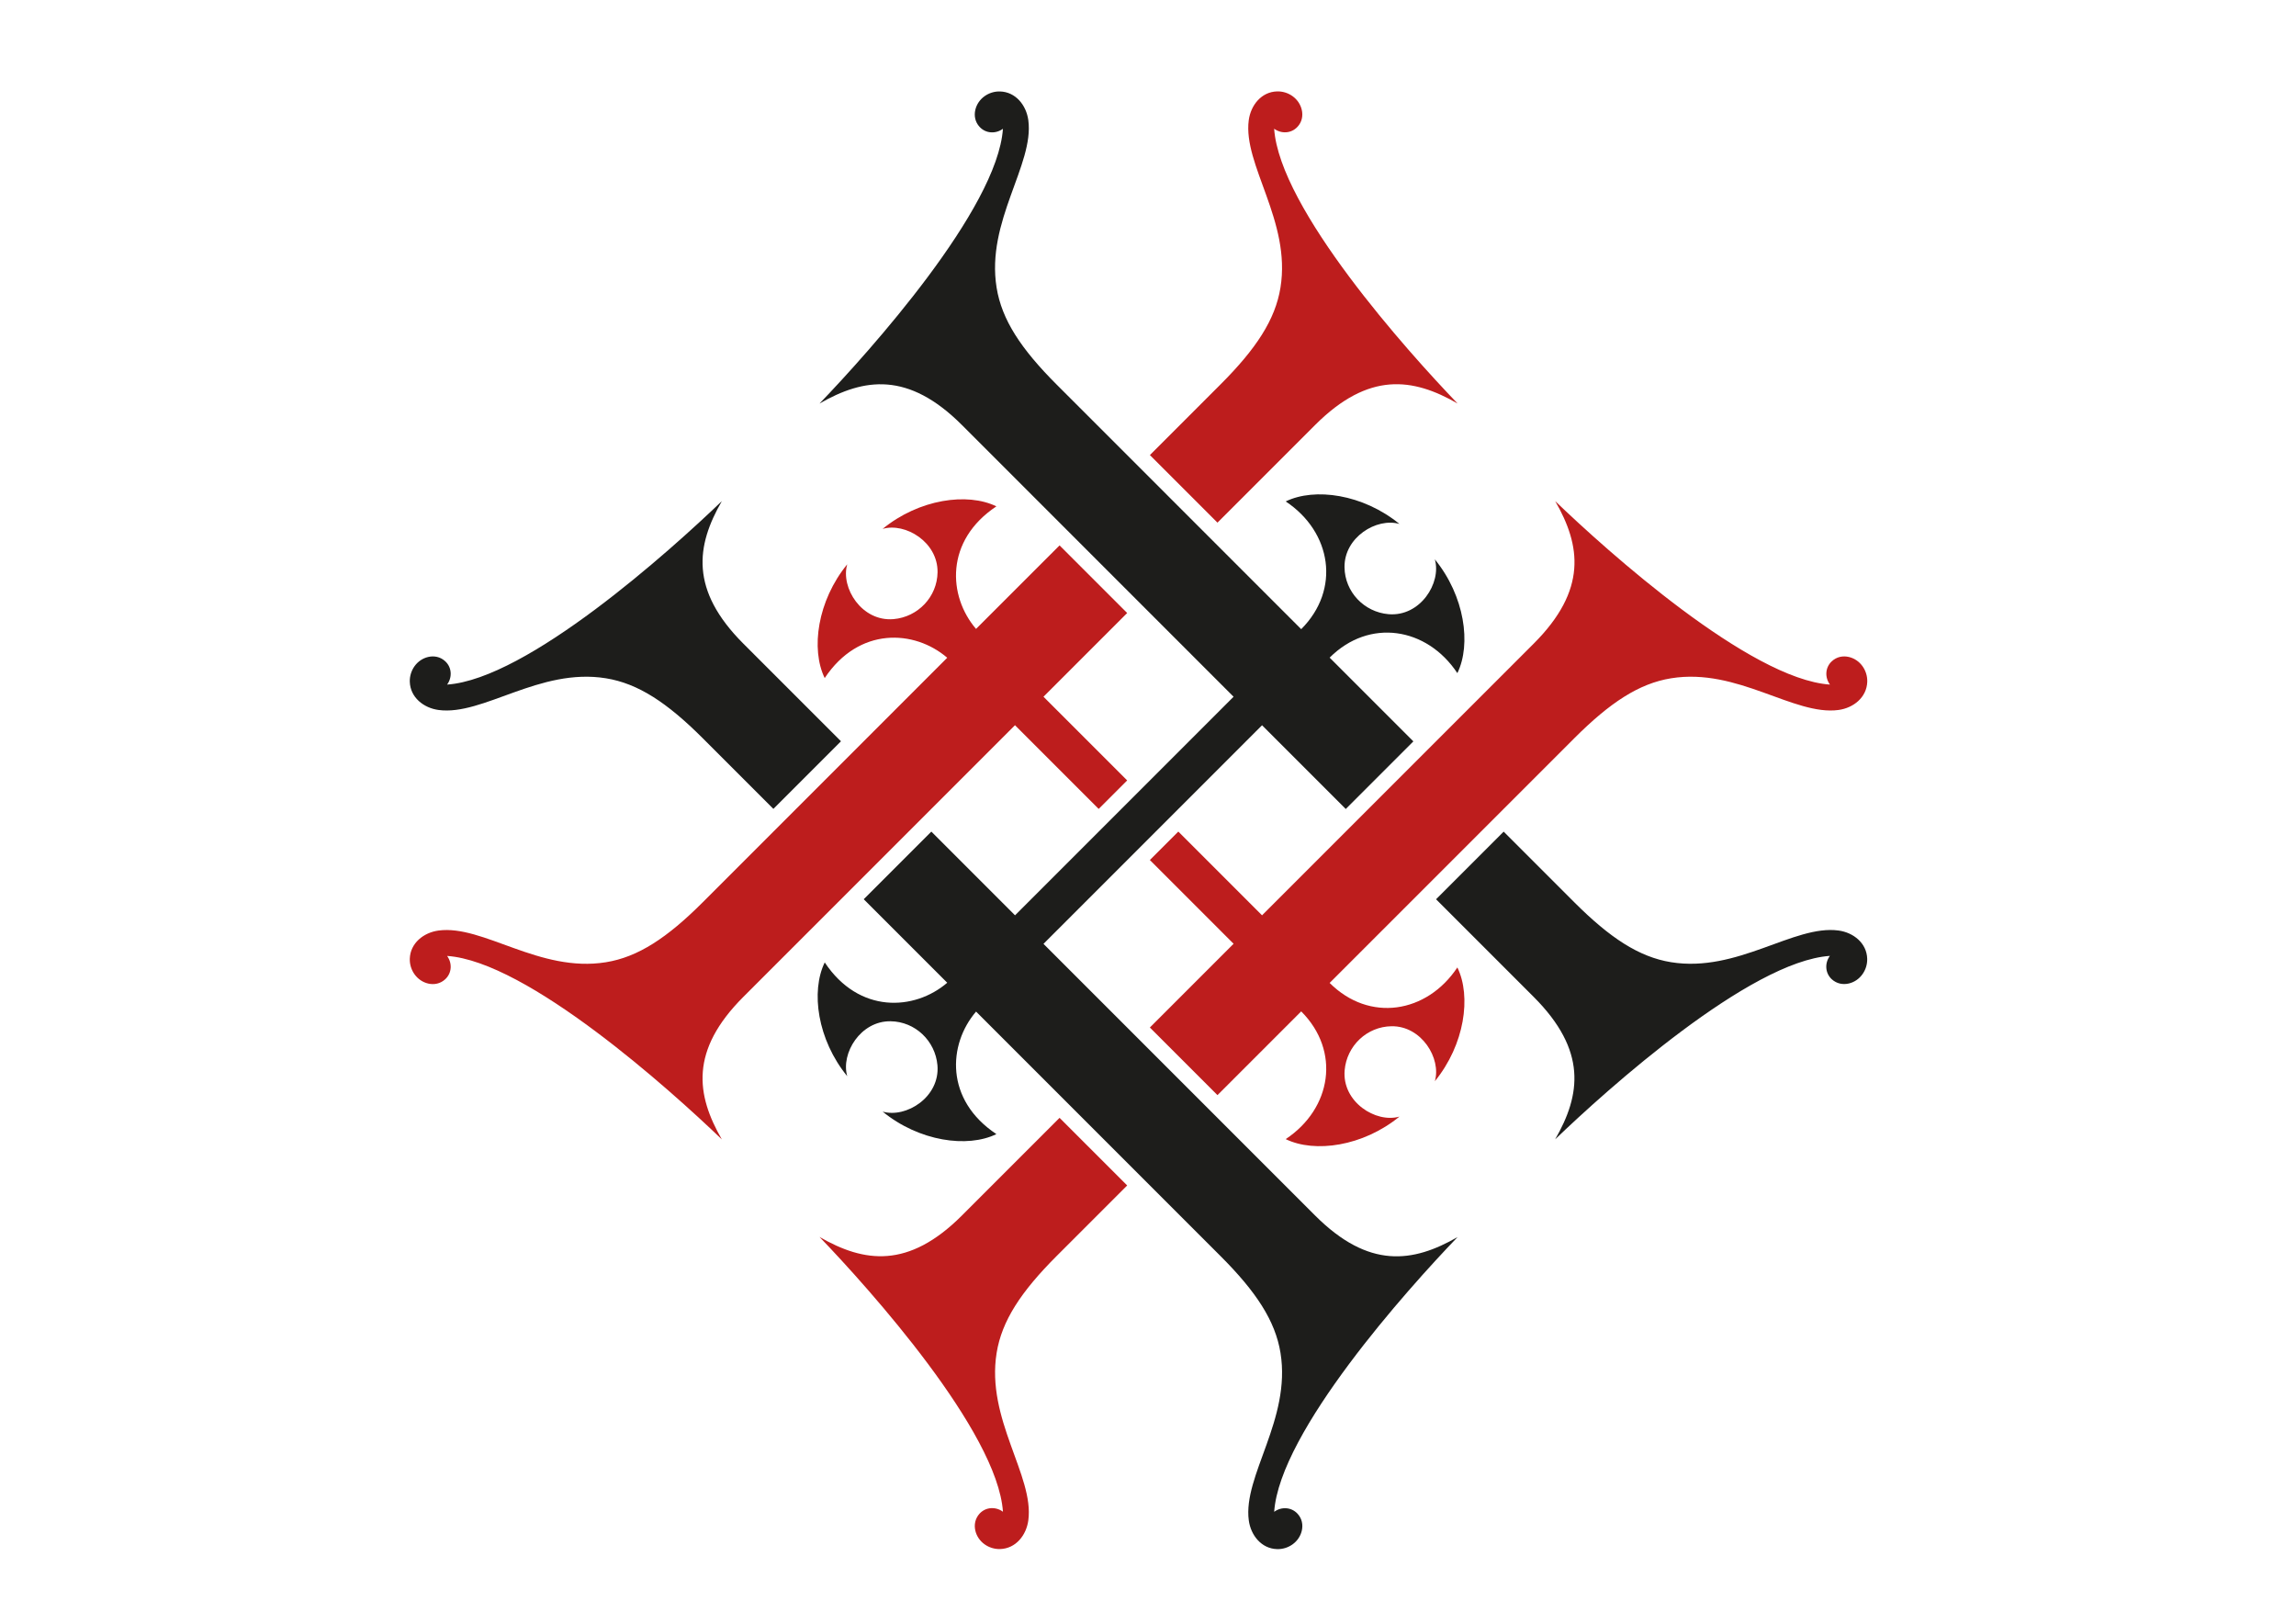 <svg xmlns="http://www.w3.org/2000/svg" id="katman_1" data-name="katman 1" viewBox="0 0 841.89 595.28"><defs><style>      .cls-1 {        fill: #bd1d1d;      }      .cls-1, .cls-2 {        stroke-width: 0px;      }      .cls-2 {        fill: #1d1d1b;      }    </style></defs><path class="cls-2" d="M452.33,255.43l-80.14,80.14-30.69-30.69-24.79,24.79,30.62,30.62c-12.04,10.31-32.38,11.42-44.92-7.45-5.18,10.62-2.68,28.34,8.25,41.71-2.42-8.36,4.87-20.3,15.89-20.14,9.03.12,16.41,7.18,17.19,16.14.99,11.62-11.46,19.48-20.1,16.98,13.37,10.93,31.09,13.43,41.71,8.25-18.88-12.55-17.77-32.88-7.45-44.92l89.66,89.66c13.02,13.03,20.07,23.7,21.97,35.49,3.95,24.37-13.83,45.05-11.63,61.39.74,5.44,4.6,10.36,10.37,10.53,4.16.12,8.09-2.61,9.06-6.72.51-2.15.11-4.46-1.56-6.26-2.27-2.46-5.92-2.64-8.56-.69,2.02-29.41,48.94-81.7,67.26-100.74-16.36,9.42-32.56,11.8-52.25-7.89l-99.6-99.6,80.14-80.14,30.7,30.7,24.79-24.79-30.7-30.7c14.53-14.53,35.61-11.19,46.83,5.68,5.18-10.62,2.67-28.34-8.26-41.71,2.5,8.64-5.36,21.09-16.98,20.1-8.96-.77-16.02-8.16-16.14-17.19-.16-11.01,11.79-18.31,20.15-15.89-13.37-10.93-31.09-13.44-41.71-8.26,16.87,11.22,20.21,32.3,5.68,46.83l-89.72-89.72c-13.02-13.03-20.07-23.7-21.97-35.49-3.95-24.37,13.83-45.05,11.63-61.39-.74-5.44-4.6-10.36-10.37-10.53-4.16-.12-8.09,2.61-9.06,6.72-.51,2.16-.1,4.47,1.56,6.26,2.27,2.47,5.92,2.64,8.56.7-2.02,29.41-48.94,81.7-67.26,100.74,16.35-9.42,32.56-11.8,52.25,7.89l99.59,99.6h0ZM308.37,271.76l-24.79,24.79-25.91-25.91c-13.03-13.02-23.7-20.07-35.49-21.97-24.37-3.95-45.05,13.83-61.39,11.62-5.44-.74-10.36-4.6-10.53-10.37-.11-4.16,2.61-8.09,6.72-9.06,2.16-.51,4.46-.1,6.26,1.56,2.47,2.27,2.64,5.92.7,8.56,29.41-2.02,81.7-48.94,100.74-67.26-9.42,16.36-11.8,32.56,7.89,52.25l35.79,35.78h0ZM526.57,329.68l24.79-24.79,25.9,25.9c13.03,13.03,23.71,20.07,35.49,21.97,24.37,3.94,45.06-13.83,61.39-11.62,5.44.73,10.36,4.59,10.52,10.36.11,4.16-2.61,8.09-6.72,9.06-2.15.51-4.46.1-6.27-1.55-2.46-2.27-2.64-5.92-.69-8.57-29.41,2.03-81.7,48.94-100.74,67.26,9.42-16.35,11.79-32.56-7.9-52.25l-35.77-35.77Z"></path><path class="cls-1" d="M462.76,335.57l-30.7-30.7-10.43,10.43,30.7,30.7-30.7,30.7,24.79,24.79,30.7-30.7c14.53,14.53,11.19,35.61-5.68,46.83,10.62,5.18,28.34,2.67,41.71-8.26-8.64,2.5-21.09-5.36-20.1-16.98.77-8.96,8.16-16.02,17.19-16.14,11.01-.16,18.31,11.79,15.89,20.15,10.93-13.37,13.44-31.09,8.25-41.71-11.22,16.87-32.3,20.21-46.83,5.68l89.72-89.72c13.03-13.02,23.7-20.07,35.49-21.97,24.37-3.95,45.05,13.83,61.39,11.62,5.44-.74,10.36-4.6,10.53-10.37.11-4.16-2.61-8.09-6.72-9.06-2.15-.51-4.46-.1-6.26,1.56-2.47,2.27-2.64,5.92-.7,8.56-29.41-2.02-81.7-48.94-100.74-67.26,9.42,16.36,11.8,32.56-7.89,52.25l-99.6,99.59h0ZM413.31,286.12l-30.69-30.69,30.69-30.69-24.79-24.79-30.63,30.62c-10.31-12.04-11.42-32.38,7.46-44.93-10.62-5.18-28.34-2.68-41.71,8.26,8.36-2.42,20.3,4.87,20.14,15.89-.12,9.03-7.18,16.41-16.14,17.19-11.62.99-19.48-11.46-16.98-20.1-10.93,13.37-13.43,31.09-8.26,41.71,12.55-18.88,32.88-17.77,44.93-7.45l-89.66,89.66c-13.03,13.02-23.7,20.07-35.49,21.97-24.37,3.95-45.05-13.83-61.39-11.62-5.44.74-10.36,4.6-10.53,10.37-.11,4.16,2.61,8.09,6.72,9.06,2.16.51,4.46.1,6.26-1.56,2.47-2.27,2.64-5.92.7-8.56,29.41,2.03,81.7,48.94,100.74,67.26-9.42-16.35-11.8-32.56,7.89-52.25l99.6-99.6,30.69,30.69,10.43-10.43h0ZM446.43,191.62l-24.79-24.79,25.91-25.91c13.02-13.03,20.07-23.7,21.97-35.49,3.95-24.37-13.83-45.05-11.63-61.39.74-5.44,4.6-10.36,10.37-10.53,4.16-.12,8.09,2.61,9.06,6.72.51,2.16.11,4.47-1.56,6.26-2.27,2.47-5.92,2.64-8.56.7,2.02,29.41,48.94,81.7,67.26,100.74-16.36-9.42-32.56-11.8-52.25,7.89l-35.79,35.79h0ZM388.52,409.82l24.79,24.79-25.9,25.9c-13.02,13.03-20.07,23.71-21.97,35.49-3.94,24.37,13.83,45.06,11.62,61.39-.73,5.44-4.59,10.36-10.36,10.52-4.16.11-8.09-2.61-9.06-6.72-.51-2.15-.1-4.46,1.55-6.27,2.27-2.46,5.92-2.64,8.57-.69-2.03-29.41-48.94-81.7-67.26-100.74,16.35,9.42,32.57,11.79,52.25-7.9l35.77-35.77Z"></path></svg>